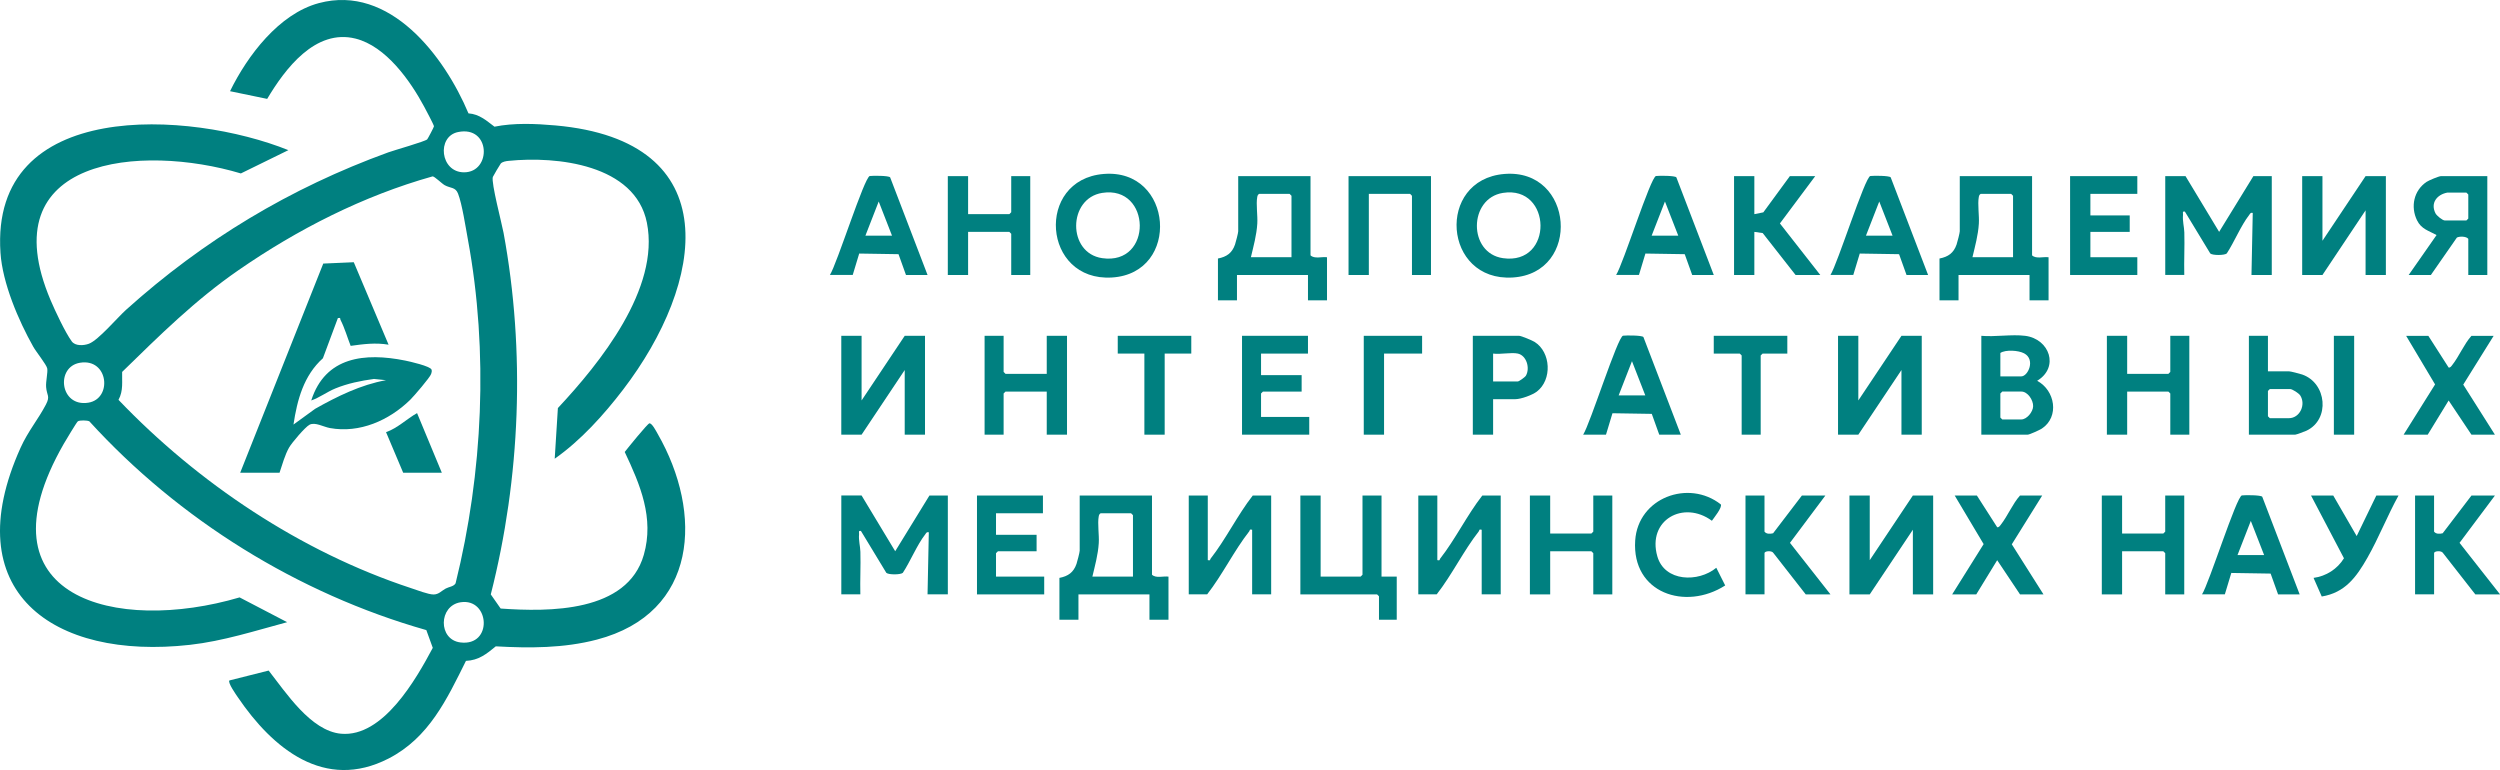 <?xml version="1.0" encoding="UTF-8"?> <svg xmlns="http://www.w3.org/2000/svg" id="Layer_2" data-name="Layer 2" viewBox="0 0 985.51 303.57"><defs><style> .cls-1 { fill: teal; } </style></defs><g id="Layer_1-2" data-name="Layer 1"><g><path class="cls-1" d="M218.67,180.84l1.25-19.98c16.58-17.72,40.28-47.1,35.09-73.06-4.6-23-35.53-26.33-54.59-24.38-.97.1-2.27.31-2.99,1.01-.22.22-3.07,5.04-3.16,5.34-.68,2.31,3.52,18.17,4.24,22.04,8.63,46.8,6.67,96.48-5.04,142.51l3.89,5.57c19.01,1.34,49.94,1.61,56.44-21.19,4.14-14.52-1.44-27.64-7.53-40.53,1.08-1.42,8.98-11.15,9.71-11.28,1.03-.18,2.72,3.17,3.27,4.12,17.98,31.33,15.99,70.67-23.97,81.13-12.98,3.4-26.51,3.4-39.84,2.65-3.64,3-6.74,5.51-11.76,5.73-7.52,15.13-14.59,30.31-30.48,38.48-25.29,13-45.76-3.99-59.41-24.09-.69-1.02-4.08-5.78-3.37-6.67l15.48-3.9c6.75,8.57,16.59,23.82,28.54,24.9,16.55,1.48,29.55-21.44,36.16-33.85l-2.54-7c-50.6-14.38-97.49-43.52-132.85-82.31-.85-.41-3.74-.48-4.51,0-.45.27-4.9,7.74-5.58,8.91-34.98,60.97,20.81,74.84,69.33,60.51l18.74,9.77c-12.58,3.38-25.28,7.47-38.31,8.93-54.1,6.08-92.32-21.05-66.76-77.72,2.92-6.48,6.95-11.19,9.98-17,1.78-3.41.34-3.52.08-6.88-.18-2.28.75-5.85.43-7.39-.29-1.46-4.4-6.56-5.5-8.53C7.27,126.3,1,111.66.19,99.67-3.95,38.41,75.08,43.66,113.68,59.19l-18.73,9.18c-39.08-11.71-99.05-6.64-74.99,50.01,1.81,4.25,5.72,12.6,8.31,16.18,1.39,1.91,4.72,1.71,6.78.94,3.74-1.41,11.2-10.27,14.63-13.36,30.52-27.46,64.69-48.02,103.36-62.07,2.43-.88,14.48-4.28,15.36-5.13.21-.21,2.69-4.86,2.67-5.15-.03-.57-3.23-6.56-3.82-7.67-5.54-10.33-15.09-23.88-27.08-26.9-15.86-3.99-27.78,11.9-34.85,23.76l-14.64-3.03c6.84-13.99,19.26-30.49,35-34.72,27.99-7.52,49.52,20.92,58.99,43.46,4.31.31,7.02,2.83,10.25,5.25,7.67-1.55,16.17-1.19,23.98-.5,68.3,6.07,58.89,62.11,26.73,104.15-7.61,9.95-16.71,20.05-26.97,27.25ZM180.54,52.06c-8.47,1.76-7.04,15.87,2.39,15.87,10.93,0,10.55-18.55-2.39-15.87ZM170.53,69.53c-27.38,7.7-53.2,20.86-76.5,36.96-17.07,11.79-31.1,25.7-45.88,40.12-.12,3.7.55,7.39-1.44,11.01,31.35,32.79,71.76,59.87,115.21,74.19,2.18.72,6.98,2.57,9.02,2.54s3.04-1.4,4.72-2.32c1.3-.71,3.18-.79,3.93-2.07,10.79-43.59,13.03-91.3,4.85-135.57-.87-4.72-2.28-14.02-3.89-18.09-1.03-2.6-2.93-2.03-5.22-3.28-1.17-.64-4-3.49-4.79-3.49ZM31.57,142.99c-9.75,1.58-7.99,17.57,3.26,15.75,9.55-1.55,7.96-17.56-3.26-15.75ZM181.55,237.42c-8.67,1.37-8.91,14.71-.08,15.83,12.95,1.63,11.62-17.65.08-15.83Z"></path><path class="cls-1" d="M516.61,69.43v31.23c1.59,1.5,4.43.46,6.5.75v16.99h-7.5v-9.99h-27.99v9.99h-7.5v-16.49c3.44-.67,5.57-2.17,6.73-5.51.3-.88,1.26-4.57,1.26-5.23v-21.73h28.49ZM509.11,101.4v-24.23l-.75-.75h-12c-.5.31-.65.69-.75,1.25-.52,2.83.22,7.37.02,10.51-.28,4.5-1.49,8.87-2.52,13.22h16Z"></path><path class="cls-1" d="M454.12,195.33v31.23c1.59,1.5,4.43.46,6.5.75v16.99h-7.5v-9.99h-27.99v9.99h-7.5v-16.49c3.44-.67,5.57-2.17,6.73-5.51.3-.88,1.26-4.57,1.26-5.23v-21.73h28.49ZM446.62,227.31v-24.23l-.75-.75h-12c-.5.31-.65.69-.75,1.25-.52,2.83.22,7.37.02,10.51-.28,4.5-1.49,8.87-2.52,13.22h16Z"></path><path class="cls-1" d="M801.05,69.43v31.23c1.59,1.5,4.43.46,6.5.75v16.99h-7.5v-9.99h-27.99v9.99h-7.5v-16.49c3.44-.67,5.57-2.17,6.73-5.51.3-.88,1.26-4.57,1.26-5.23v-21.73h28.49ZM793.55,101.4v-24.23l-.75-.75h-12c-.5.31-.65.69-.75,1.25-.52,2.83.22,7.37.02,10.51-.28,4.5-1.49,8.87-2.52,13.22h16Z"></path><path class="cls-1" d="M339.64,195.33l13.25,21.97,13.5-21.97h7.25v38.97h-8l.5-24.48c-.91-.2-.98.28-1.41.83-3.23,4.14-5.87,10.65-8.83,15.16-.89.79-5.6.82-6.51,0l-10-16.5c-1.14-.19-.68.5-.74,1.24-.23,2.62.45,4.66.52,6.98.16,5.57-.16,11.19-.02,16.76h-7.5v-38.97h8Z"></path><path class="cls-1" d="M861.54,69.43l13.25,21.97,13.5-21.97h7.25v38.97h-8l.5-24.48c-.91-.2-.98.28-1.41.83-3.23,4.14-5.87,10.65-8.83,15.16-.89.79-5.6.82-6.51,0l-10-16.5c-1.14-.19-.68.5-.74,1.24-.23,2.62.45,4.66.52,6.98.16,5.57-.16,11.19-.02,16.76h-7.5v-38.97h8Z"></path><polygon class="cls-1" points="737.06 195.33 737.06 220.82 754.06 195.33 762.06 195.33 762.06 234.31 754.06 234.31 754.06 208.82 737.06 234.31 729.06 234.31 729.06 195.33 737.06 195.33"></polygon><polygon class="cls-1" points="915.52 69.43 915.52 94.91 932.52 69.43 940.52 69.43 940.52 108.4 932.52 108.4 932.52 82.92 915.52 108.4 907.53 108.4 907.53 69.43 915.52 69.43"></polygon><polygon class="cls-1" points="732.56 132.38 732.56 157.86 749.56 132.38 757.56 132.38 757.56 171.35 749.56 171.35 749.56 145.87 732.56 171.35 724.56 171.35 724.56 132.38 732.56 132.38"></polygon><polygon class="cls-1" points="339.64 132.38 339.64 157.86 356.64 132.38 364.64 132.38 364.64 171.35 356.64 171.35 356.64 145.87 339.64 171.35 331.64 171.35 331.64 132.38 339.64 132.38"></polygon><polygon class="cls-1" points="520.6 195.33 520.6 227.31 536.35 227.31 537.1 226.56 537.1 195.33 544.6 195.33 544.6 227.31 550.6 227.31 550.6 244.3 543.6 244.3 543.6 235.05 542.85 234.31 512.61 234.31 512.61 195.33 520.6 195.33"></polygon><path class="cls-1" d="M435.02,68.58c27.57-2.3,30.55,39.12,3.35,40.81-27.51,1.71-30.27-38.56-3.35-40.81ZM434.49,76.04c-13.59,2.16-13.78,23.74.01,25.73,20.09,2.9,19.39-28.82-.01-25.73Z"></path><path class="cls-1" d="M592.98,68.58c27.57-2.3,30.55,39.12,3.35,40.81-27.51,1.71-30.27-38.56-3.35-40.81ZM592.46,76.04c-13.59,2.16-13.78,23.74.01,25.73,20.09,2.9,19.39-28.82-.01-25.73Z"></path><path class="cls-1" d="M566.6,195.33v25.48c1.16.28.82-.22,1.14-.63,5.94-7.56,10.61-17.19,16.6-24.85h7.25v38.97h-7.5v-25.48c-1.16-.28-.82.22-1.14.63-5.95,7.57-10.6,17.19-16.6,24.85h-7.25v-38.97h7.5Z"></path><path class="cls-1" d="M476.11,195.33v25.48c1.16.28.82-.22,1.14-.63,5.94-7.56,10.61-17.19,16.6-24.85h7.25v38.97h-7.5v-25.48c-1.16-.28-.82.22-1.14.63-5.95,7.57-10.6,17.19-16.6,24.85h-7.25v-38.97h7.5Z"></path><path class="cls-1" d="M798.3,132.38c9.65,1.2,13.58,12.42,4.75,17.73,7.1,3.77,8.87,14.2,1.85,18.84-.82.54-4.87,2.4-5.6,2.4h-18.25v-38.97c5.43.49,11.95-.66,17.25,0ZM788.55,148.37h8.25c2.67,0,5.69-6.67,1.1-9.09-2.25-1.18-7.23-1.52-9.35-.15v9.24ZM789.3,154.36l-.75.75v9.49l.75.75h7.5c2.21,0,4.64-3.01,4.67-5.24.04-2.41-2.12-5.76-4.67-5.76h-7.5Z"></path><path class="cls-1" d="M980.51,69.43v38.97h-7.5v-14.24c-.73-1.05-3.55-1.06-4.5-.5l-10.25,14.74h-8.75l10.99-15.74c-3.08-1.72-5.99-2.32-7.69-5.79-2.64-5.41-1.27-11.77,3.73-15.16.89-.6,4.9-2.28,5.72-2.28h18.25ZM964.76,75.92c-4.07.76-6.77,4.07-4.68,8.18.46.9,2.76,2.81,3.68,2.81h8.5l.75-.75v-9.49l-.75-.75h-7.5Z"></path><polygon class="cls-1" points="395.63 132.38 395.63 146.62 396.38 147.37 412.63 147.37 412.63 132.38 420.62 132.38 420.62 171.35 412.63 171.35 412.63 154.36 396.38 154.36 395.63 155.11 395.63 171.35 388.13 171.35 388.13 132.38 395.63 132.38"></polygon><polygon class="cls-1" points="836.54 195.33 836.54 210.32 852.79 210.32 853.54 209.57 853.54 195.33 861.04 195.33 861.04 234.31 853.54 234.31 853.54 218.07 852.79 217.32 836.54 217.32 836.54 234.31 828.54 234.31 828.54 195.33 836.54 195.33"></polygon><polygon class="cls-1" points="838.54 132.38 838.54 147.37 854.79 147.37 855.54 146.62 855.54 132.38 863.04 132.38 863.04 171.35 855.54 171.35 855.54 155.11 854.79 154.36 838.54 154.36 838.54 171.35 830.54 171.35 830.54 132.38 838.54 132.38"></polygon><polygon class="cls-1" points="611.09 195.33 611.09 210.32 627.33 210.32 628.08 209.57 628.08 195.33 635.58 195.33 635.58 234.31 628.08 234.31 628.08 218.07 627.33 217.32 611.09 217.32 611.09 234.31 603.09 234.31 603.09 195.33 611.09 195.33"></polygon><polygon class="cls-1" points="381.63 69.43 381.63 84.42 397.88 84.42 398.63 83.67 398.63 69.43 406.13 69.43 406.13 108.4 398.63 108.4 398.63 92.16 397.88 91.41 381.63 91.41 381.63 108.4 373.63 108.4 373.63 69.43 381.63 69.43"></polygon><polygon class="cls-1" points="564.1 69.43 564.1 108.4 556.6 108.4 556.6 77.17 555.85 76.42 539.6 76.42 539.6 108.4 531.6 108.4 531.6 69.43 564.1 69.43"></polygon><polygon class="cls-1" points="691.57 69.43 691.57 84.42 695.11 83.71 705.57 69.43 715.57 69.43 701.65 88.08 717.56 108.4 707.82 108.4 694.86 91.87 691.57 91.41 691.57 108.4 683.57 108.4 683.57 69.43 691.57 69.43"></polygon><path class="cls-1" d="M906.53,234.31h-8.5l-2.94-8.2-15.5-.25-2.55,8.44h-9c2.73-4.18,13.64-38.75,15.73-39.01,1.3-.16,7.43-.17,8.02.53l14.74,38.47ZM892.53,218.82l-5.25-13.48-5.25,13.48h10.5Z"></path><path class="cls-1" d="M662.58,171.35h-8.5l-2.94-8.2-15.5-.25-2.55,8.44h-9c2.73-4.18,13.64-38.75,15.73-39.01,1.3-.16,7.43-.17,8.02.53l14.74,38.47ZM648.58,155.86l-5.25-13.48-5.25,13.48h10.5Z"></path><path class="cls-1" d="M365.64,108.4h-8.5l-2.94-8.2-15.5-.25-2.55,8.44h-9c2.73-4.18,13.64-38.75,15.73-39.01,1.3-.16,7.43-.17,8.02.53l14.74,38.47ZM351.64,92.91l-5.25-13.48-5.25,13.48h10.5Z"></path><path class="cls-1" d="M675.57,108.4h-8.5l-2.94-8.2-15.5-.25-2.55,8.44h-9c2.73-4.18,13.64-38.75,15.73-39.01,1.3-.16,7.43-.17,8.02.53l14.74,38.47ZM661.58,92.91l-5.25-13.48-5.25,13.48h10.5Z"></path><path class="cls-1" d="M760.06,108.4h-8.5l-2.94-8.2-15.5-.25-2.55,8.44h-9c2.73-4.18,13.64-38.75,15.73-39.01,1.3-.16,7.43-.17,8.02.53l14.74,38.47ZM746.06,92.91l-5.25-13.48-5.25,13.48h10.5Z"></path><path class="cls-1" d="M959.52,195.33v14.24c.78,1.03,2.27.93,3.4.64l11.35-14.88h9.25l-13.96,18.66,15.96,20.31h-9.75l-12.71-16.27c-.56-1.09-3.53-.88-3.53.03v16.24h-7.5v-38.97h7.5Z"></path><path class="cls-1" d="M695.57,195.33v14.24c.78,1.03,2.27.93,3.4.64l11.35-14.88h9.25l-13.96,18.66,15.96,20.31h-9.75l-12.71-16.27c-.56-1.09-3.53-.88-3.53.03v16.24h-7.5v-38.97h7.5Z"></path><path class="cls-1" d="M805.05,195.33l-11.99,19.24,12.49,19.74h-9.25l-9-13.48-8.25,13.48h-9.5l12.41-19.82-11.41-19.15h8.75l8,12.49c.67.16,1.13-.6,1.46-1.03,2.64-3.34,4.61-8.19,7.53-11.46h8.75Z"></path><path class="cls-1" d="M983.01,132.38l-11.99,19.24,12.49,19.74h-9.25l-9-13.48-8.25,13.48h-9.5l12.41-19.82-11.41-19.15h8.75l8,12.49c.67.16,1.13-.6,1.46-1.03,2.64-3.34,4.61-8.19,7.53-11.46h8.75Z"></path><polygon class="cls-1" points="842.54 69.43 842.54 76.42 824.04 76.42 824.04 84.92 839.54 84.92 839.54 91.41 824.04 91.41 824.04 101.4 842.54 101.4 842.54 108.4 816.04 108.4 816.04 69.43 842.54 69.43"></polygon><polygon class="cls-1" points="515.61 132.38 515.61 139.38 497.11 139.38 497.11 147.87 513.11 147.87 513.11 154.36 497.86 154.36 497.11 155.11 497.11 164.36 516.11 164.36 516.11 171.35 489.61 171.35 489.61 132.38 515.61 132.38"></polygon><polygon class="cls-1" points="411.13 195.33 411.13 202.33 392.63 202.33 392.63 210.82 408.63 210.82 408.63 217.32 393.38 217.32 392.63 218.07 392.63 227.31 411.63 227.31 411.63 234.31 385.13 234.31 385.13 195.33 411.13 195.33"></polygon><path class="cls-1" d="M588.59,157.36v13.99h-8v-38.97h18.25c.83,0,5.16,1.82,6.1,2.4,6.48,4.06,6.97,14.93.9,19.58-1.82,1.39-6.29,3-8.5,3h-8.75ZM598.34,139.38c-2.57-.57-6.94.42-9.75,0v10.99h9.75c.44,0,2.83-1.66,3.19-2.3,1.68-2.96.26-7.92-3.19-8.69Z"></path><path class="cls-1" d="M894.03,132.38v13.99h8.25c.67,0,4.35.96,5.23,1.26,9.72,3.34,11.12,17.71,1.7,22.16-.67.31-4.02,1.56-4.44,1.56h-18.25v-38.97h7.5ZM894.78,153.36l-.75.75v9.99l.75.75h7.5c4.34,0,6.8-5.36,4.48-8.97-.55-.86-3.13-2.52-3.98-2.52h-8Z"></path><path class="cls-1" d="M676.57,223.81l3.51,6.98c-15.65,10.05-36.86,3.05-35.48-17.72,1.12-16.86,21.03-24.23,33.76-14.23.6,1.25-2.68,5.22-3.52,6.45-11.15-8.24-25.61-.32-21.51,14.03,2.88,10.08,16.19,10.35,23.25,4.49Z"></path><path class="cls-1" d="M919.77,195.33l9.24,15.99,7.75-15.99h8.75c-4.36,7.89-7.8,16.68-12.24,24.49s-8.9,13.82-18.03,15.33l-3.23-7.34c5.01-.68,9.39-3.51,11.99-7.73l-12.99-24.75h8.75Z"></path><polygon class="cls-1" points="469.61 132.38 469.61 139.38 459.12 139.38 459.12 171.35 451.12 171.35 451.12 139.38 440.62 139.38 440.62 132.38 469.61 132.38"></polygon><polygon class="cls-1" points="704.57 132.38 704.57 139.38 694.82 139.38 694.07 140.12 694.07 171.35 686.57 171.35 686.57 140.12 685.82 139.38 675.57 139.38 675.57 132.38 704.57 132.38"></polygon><polygon class="cls-1" points="560.6 132.38 560.6 139.38 545.6 139.38 545.6 171.35 537.6 171.35 537.6 132.38 560.6 132.38"></polygon><rect class="cls-1" x="920.02" y="132.38" width="8" height="38.97"></rect><path class="cls-1" d="M94.69,186.34l32.74-82.44,12.03-.53,13.72,32.51c-5.14-.87-9.86-.25-14.95.46-1.32-3.35-2.35-7.03-4-10.24-.27-.52.26-.95-1.04-.71l-5.9,15.84c-7.57,6.79-10.13,16.38-11.6,26.13l8.53-6.2c8.72-4.92,18.02-9.49,27.95-11.29l-4.74-.49c-5.2.71-10.38,1.76-15.24,3.75-3.29,1.35-6.15,3.57-9.5,4.74,5.55-17.34,21.19-18.92,36.99-15.74,1.76.35,10,2.21,10.44,3.59.19.59.02,1.13-.16,1.69-.44,1.38-6.86,8.84-8.28,10.22-8.3,8.1-19.91,13.24-31.62,11.11-2.6-.47-5.86-2.46-8.06-1.3-1.72.91-6.97,7.1-8.03,8.96-1.64,2.87-2.72,6.81-3.78,9.96h-15.5Z"></path><path class="cls-1" d="M158.93,186.34l-6.75-15.98c4.61-1.61,8.12-5.21,12.23-7.51l9.76,23.5h-15.25Z"></path></g></g></svg> 
